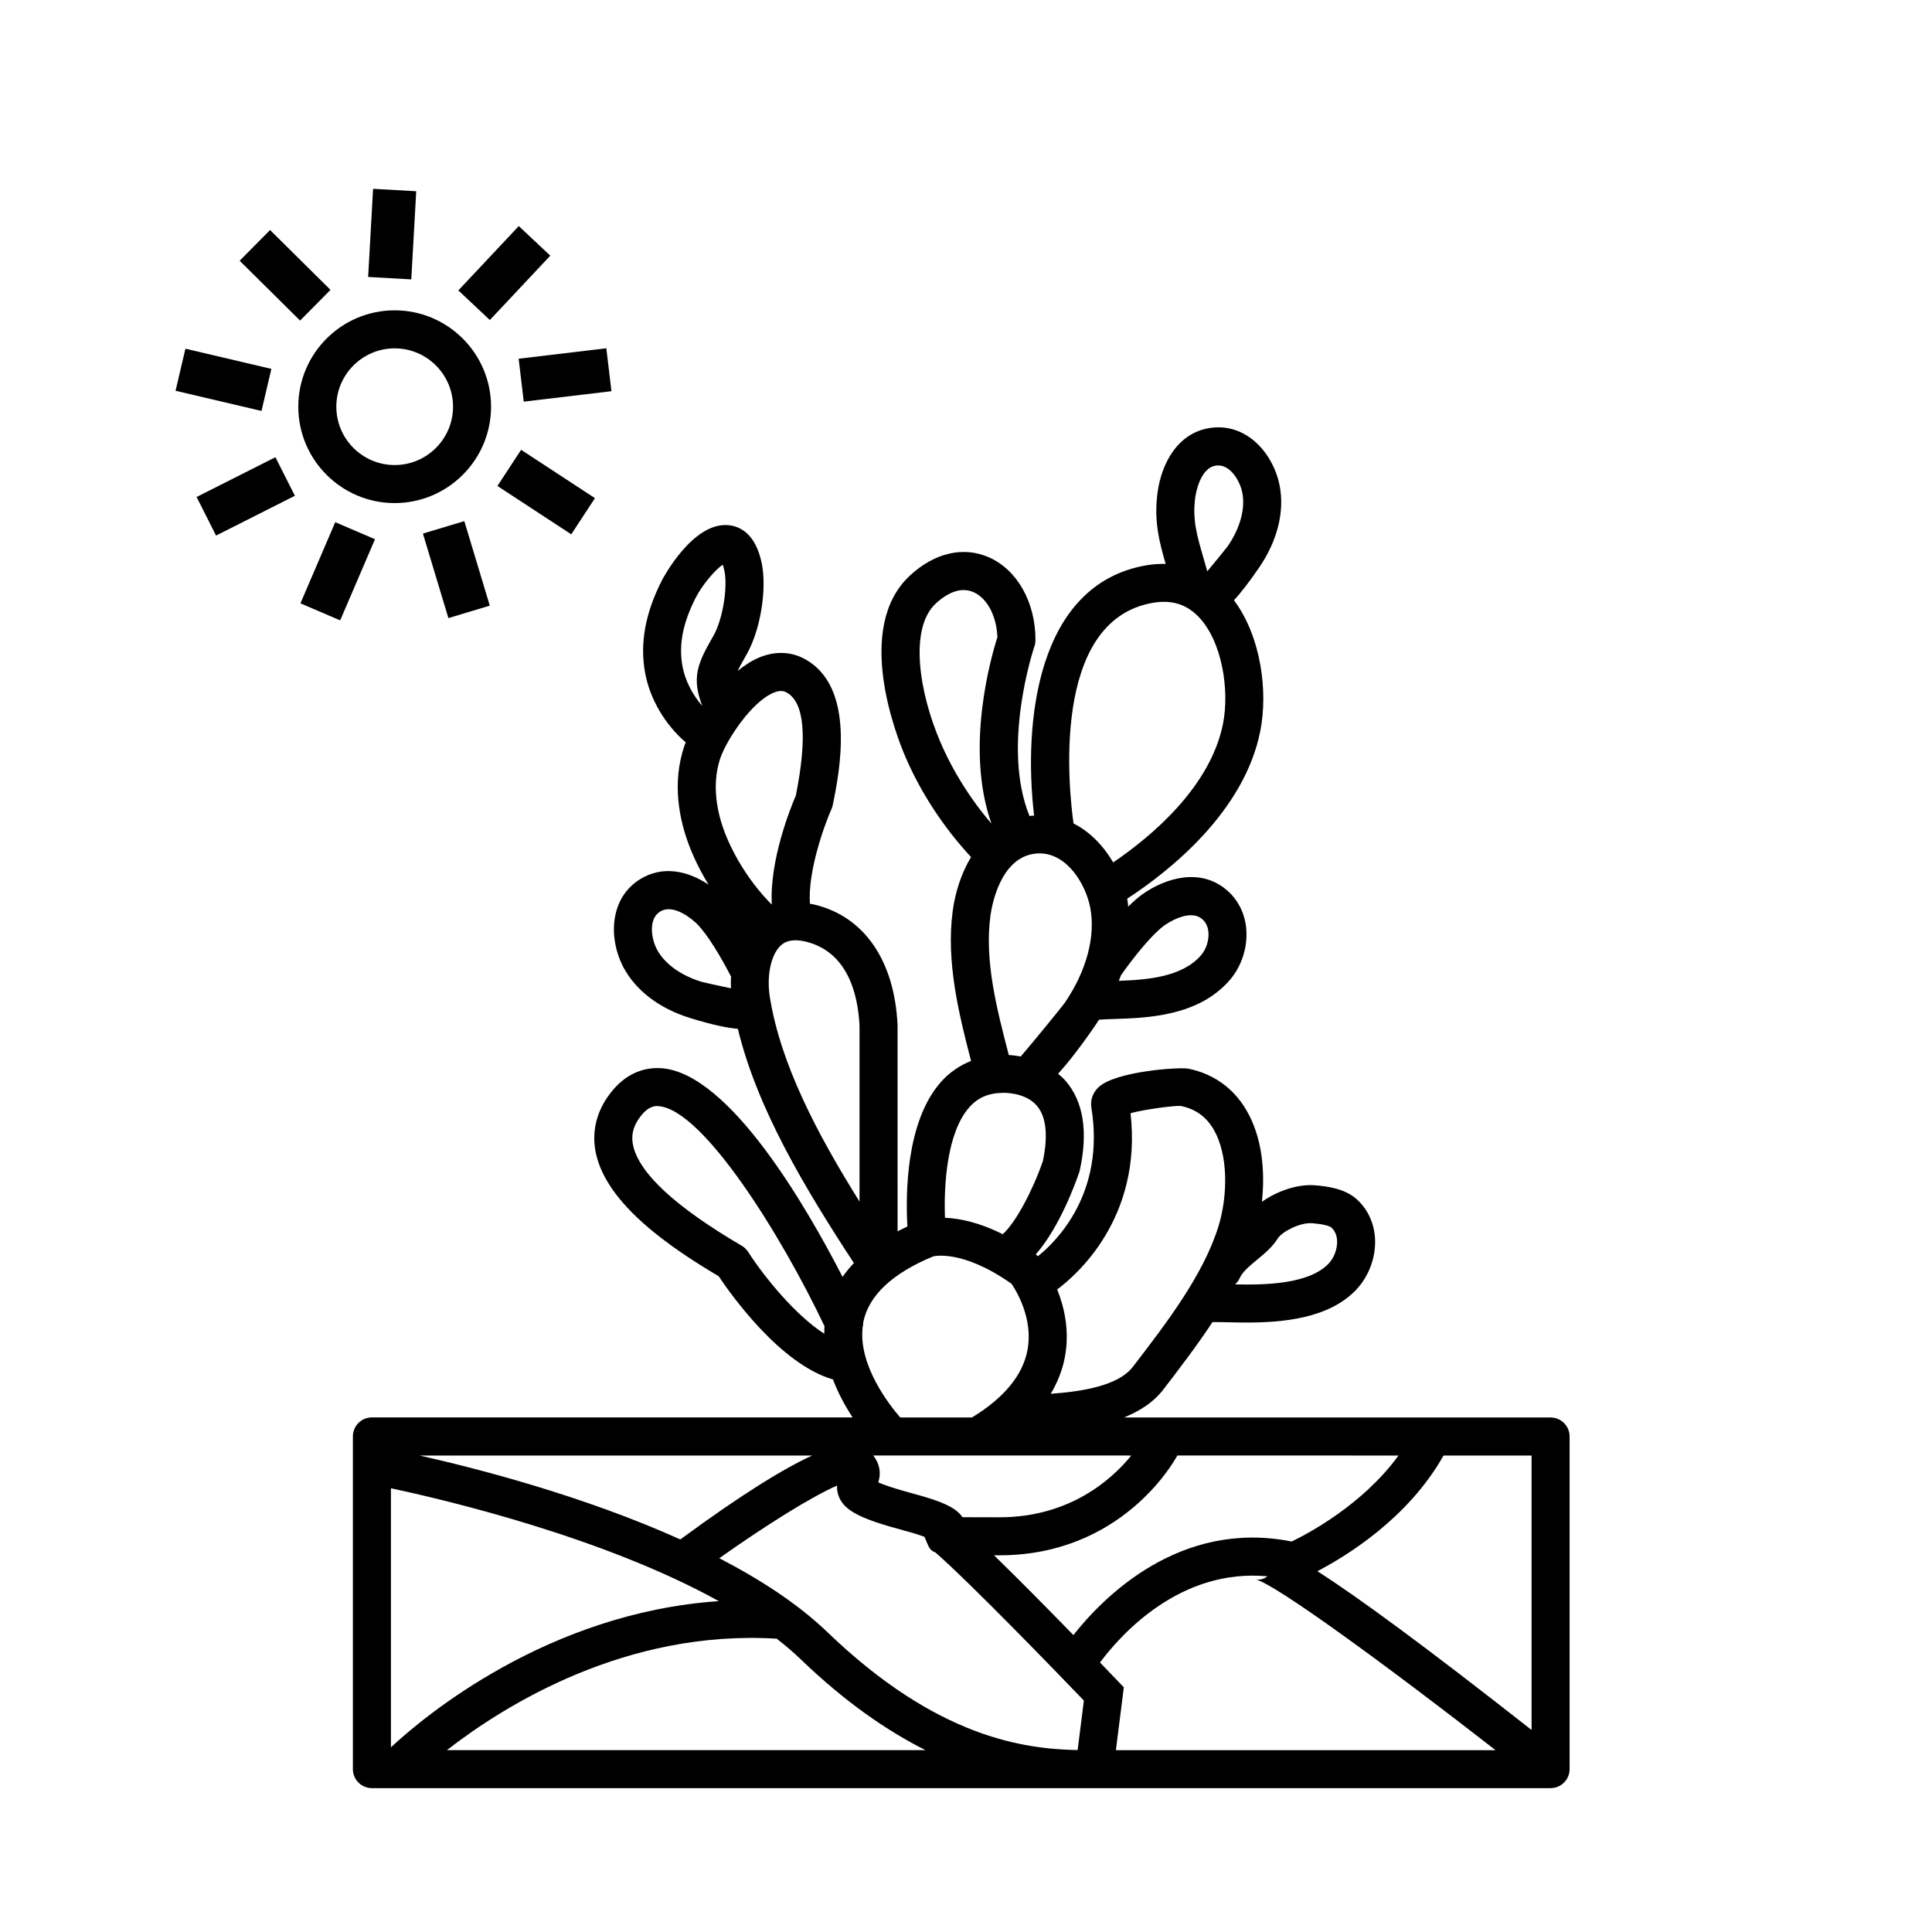 <?xml version="1.0" encoding="UTF-8"?>
<!-- Uploaded to: SVG Repo, www.svgrepo.com, Generator: SVG Repo Mixer Tools -->
<svg fill="#000000" width="800px" height="800px" version="1.1" viewBox="144 144 512 512" xmlns="http://www.w3.org/2000/svg">
 <g>
  <path d="m554.92 519.65h-113.06c4.098-1.656 7.773-3.953 10.402-7.371 4.332-5.633 8.918-11.629 13.055-17.906 1.113-0.016 2.422 0.004 3.949 0.039 1.559 0.035 3.273 0.074 5.117 0.074 9.344 0 21.598-0.996 28.918-8.578 3.32-3.441 5.231-8.367 5.117-13.184-0.105-4.191-1.762-8.004-4.672-10.734-3.082-2.902-7.684-3.598-11.336-3.879-4.492-0.352-9.961 1.512-13.996 4.387 0.883-7.996 0.133-17.227-4.246-24.527-3.441-5.734-8.727-9.457-15.301-10.77-2.254-0.441-19.312 0.66-23.789 4.973-1.496 1.441-2.176 3.379-1.859 5.32 3.742 22.871-9.426 35.645-14.176 39.434-0.141-0.133-0.262-0.289-0.418-0.402-0.047-0.035-0.09-0.059-0.137-0.098 6.324-7.211 10.543-18.906 11.527-21.793 0.059-0.18 0.105-0.363 0.152-0.551 2.215-10.219 0.945-18.184-3.793-23.668-0.621-0.715-1.293-1.293-1.969-1.867 2.602-2.852 5.856-6.984 9.984-12.992 0.266-0.395 0.57-0.875 0.852-1.32h0.004c1.16-0.102 2.555-0.141 4.098-0.195 8.855-0.293 22.234-0.734 30.527-10.281 3.133-3.606 4.781-8.629 4.414-13.438-0.316-4.18-2.18-7.906-5.219-10.473-6.957-5.906-16.102-3.258-22.34 1.168-1.219 0.867-2.484 2.004-3.738 3.246-0.082-0.562-0.086-1.117-0.195-1.688-0.023-0.133-0.066-0.262-0.09-0.398 11.176-7.305 31.07-23.016 35.301-44.512 2.062-10.48 0.168-25.035-6.992-34.582 1.758-1.914 3.914-4.66 6.621-8.605 4.883-7.106 6.828-14.836 5.488-21.785-1.594-8.246-8.438-16.426-17.898-15.352-9.07 1.039-13.406 9.5-14.445 17.074-1.043 7.559 0.449 13.191 2.133 19.023-1.641-0.031-3.332 0.066-5.062 0.363-29.266 5.004-32.676 41.973-29.801 66.34-0.289 0.02-0.559 0.016-0.852 0.047-0.133 0.016-0.238 0.066-0.363 0.086-7.582-18.645 1.203-44.703 1.301-44.977 0.176-0.523 0.277-1.078 0.277-1.637 0.023-10.031-4.82-18.656-12.348-21.973-6.731-2.957-14.328-1.223-20.852 4.777-14.957 13.758-3.68 42.492-1.266 48.113 4.16 9.699 10.305 18.918 17.391 26.547-2.57 4.293-4.168 9.281-4.828 14.078-1.867 13.566 1.605 27.523 4.832 39.953-3.055 1.215-5.785 3.074-8.09 5.707-9.285 10.578-9.246 30.059-8.777 38.18-0.891 0.418-1.773 0.84-2.609 1.281l-0.004-54.715c-0.828-17.125-8.871-28.746-22.062-31.891-0.406-0.098-0.777-0.133-1.164-0.207-0.594-8.523 3.754-20.672 5.734-25.141 0.145-0.332 0.262-0.691 0.332-1.047 1.738-8.602 6.359-31.441-7.637-38.785-3.551-1.859-7.566-2-11.633-0.387-2.086 0.828-4.07 2.141-5.961 3.664 0.414-0.875 0.984-1.898 1.734-3.223l0.797-1.422c3.562-6.394 5.289-17.16 3.848-23.996-1.586-7.516-5.477-9.562-8.465-9.957-9.73-1.316-17.906 14.449-17.984 14.605-4.422 8.707-5.875 16.73-4.43 24.539 1.289 6.996 5.371 13.789 10.77 18.379-0.098 0.246-0.238 0.543-0.316 0.77-3.5 10.09-1.293 19.957 1.164 26.453 1.34 3.535 3.109 7.074 5.184 10.473-5.285-3.523-12.012-5.254-18.176-1.414-8.102 5.055-8.348 15.703-4.465 23.16 3.269 6.277 9.613 11.117 17.855 13.637 5.949 1.824 9.848 2.613 12.559 2.836 5.078 21.059 17.648 42.078 30.746 62.07-1.129 1.176-2.117 2.402-3.004 3.668-9.754-18.969-29.977-53.762-47.82-55.293-3.926-0.309-9.648 0.695-14.41 7.543-3.199 4.606-4.277 9.828-3.113 15.109 2.957 13.445 19.684 24.875 32.512 32.461 3.359 5.039 16.379 23.336 30.289 27.355 1.438 3.793 3.324 7.219 5.203 10.066l-127.39-0.004c-2.781 0-5.039 2.254-5.039 5.039v88.168c0 2.785 2.258 5.039 5.039 5.039h312.36c2.785 0 5.039-2.254 5.039-5.039v-88.168c-0.004-2.769-2.254-5.023-5.039-5.023zm-5.039 82.812c-28.477-22.379-45.887-35.102-56.754-42.082 7.738-4.027 24.102-14.062 33.422-30.652h23.336v72.734zm-106.08-72.734c-5.109 6.281-16.215 16.371-34.984 16.371-4.188 0-7.473 0-9.754-0.02-1.613-2.469-5.301-4.18-12.879-6.207-5.117-1.367-7.914-2.367-9.43-3.019 0.832-2.606 0.332-4.977-1.328-7.129zm-188.61 0h104.04c-7.281 3.336-18.238 9.965-34.938 22.238-25.508-11.5-53.625-18.758-69.098-22.238zm79.301 38.59c-45.363 3.094-78.09 30.535-86.891 38.742v-68.652c15.223 3.246 56.566 13.094 86.891 29.91zm0.133-11.375c11.984-8.496 24.711-16.5 31.215-19.23-0.066 0.938 0.059 1.984 0.539 3.09 1.562 3.602 5.738 5.742 17.207 8.801 2.527 0.68 4.246 1.234 5.402 1.656l0.605 1.438c0.586 1.402 0.953 2.231 2.324 2.731 9.652 8.469 32.91 32.562 39.324 39.238l-1.656 13.121c-14.086-0.293-37.145-3.152-66.375-31.309-7.695-7.394-17.676-13.887-28.586-19.535zm93.836 20.367c-6.41-6.586-14.344-14.629-21.027-21.137h1.387c32.148 0 46.043-24.336 47.188-26.449l58.609 0.004c-9.426 12.969-23.809 20.621-28.301 22.789-29.637-5.906-49.918 14.73-57.855 24.793zm54.168-105.12c1.055-1.699 5.762-4.227 9.012-4.031 4.109 0.316 5.062 1.031 5.215 1.168 0.953 0.898 1.457 2.121 1.492 3.641 0.055 2.117-0.848 4.449-2.293 5.945-5.273 5.461-16.898 5.633-24.746 5.465 0.527-0.469 0.969-1.062 1.27-1.754 0.684-1.566 2.656-3.203 4.559-4.785 2.019-1.668 4.102-3.398 5.492-5.648zm-39.023-33.176c3.859-1.059 11.613-2.047 13.285-1.926 3.824 0.766 6.648 2.75 8.641 6.07 4.188 6.984 3.699 18.121 1.473 25.508-3.941 13.059-13.922 26.027-22.797 37.57-3.828 4.984-13.336 6.535-21.746 7.129 1.812-3.059 3.094-6.281 3.738-9.688 1.32-6.977-0.152-13.273-2.031-17.961 5.09-3.777 22.574-18.926 19.438-46.703zm-29.102-15.027c-1.219-0.223-2.328-0.363-3.168-0.406-3.203-12.316-6.488-25.043-4.848-36.984 0.352-2.551 2.574-15.316 11.855-16.375 0.387-0.047 0.77-0.066 1.148-0.066 7.336 0 12.238 8.188 13.43 14.355 1.48 7.652-1.008 16.895-6.816 25.34-0.801 1.117-8.168 10.141-11.602 14.137zm38.074-34.742c0.5-0.352 3.914-2.699 7.023-2.699 1.074 0 2.106 0.277 2.969 1.008 0.996 0.848 1.566 2.039 1.684 3.559 0.16 2.106-0.609 4.484-1.977 6.051-5.066 5.836-14.418 6.5-21.773 6.766 0.188-0.488 0.387-0.957 0.562-1.465 3.547-5.066 8.379-10.988 11.512-13.219zm8.184-113.44c0.109-0.812 1.215-7.93 5.606-8.434 0.156-0.016 0.316-0.023 0.469-0.023 3.402 0 5.809 4.246 6.402 7.281 0.812 4.211-0.609 9.371-3.875 14.121-0.465 0.637-3.254 4.07-5.426 6.664-0.363-1.355-0.734-2.641-1.102-3.891-1.664-5.75-2.875-9.906-2.074-15.719zm-11.211 27.945c4.891-0.84 8.812 0.352 12.016 3.637 6.324 6.484 8.297 19.504 6.559 28.344-3.316 16.844-19.023 29.953-29.121 36.824-2.555-4.375-6.125-8.113-10.504-10.328-1.164-8.227-6.328-53.797 21.051-58.477zm-57.52 0.148c1.891-1.738 4.516-3.527 7.336-3.527 0.867 0 1.75 0.172 2.629 0.559 3.641 1.602 6.125 6.352 6.324 11.961-1.602 4.996-8.688 29.355-1.562 49.383-5.508-6.363-10.219-13.863-13.562-21.652-5.598-13.051-8.352-30.113-1.164-36.723zm8.793 133.61c2.281-2.606 5.059-3.84 9.008-3.894 0.039-0.004 5.809-0.215 8.934 3.394 3.117 3.613 2.625 9.914 1.621 14.664-2.625 7.621-7.144 16.27-10.652 19.406-6.414-3.215-11.582-4.207-15.305-4.344-0.332-8.539 0.473-22.48 6.394-29.227zm-51.691-109.98c0.75-0.297 1.355-0.406 1.844-0.406 0.613 0 1.055 0.172 1.395 0.348 4.793 2.516 5.648 11.715 2.543 27.34-1.414 3.293-7.008 17.129-6.379 28.93-5.34-5.375-9.906-12.375-12.543-19.336-2.644-6.984-3.027-13.934-1.066-19.582 1.664-4.769 8.309-14.961 14.207-17.293zm-20.762-25.133c1.652-3.254 5.106-7.379 7.164-8.746 0.137 0.379 0.293 0.902 0.441 1.605 0.926 4.398-0.453 12.828-2.793 17.02l-0.77 1.371c-3.352 5.941-5.25 10.004-2.289 17.422-2.621-2.949-4.566-6.742-5.266-10.523-1.031-5.629 0.082-11.398 3.512-18.148zm-10.312 93.141c-1.492-2.867-2.254-8.012 0.863-9.949 3.773-2.344 9.043 2.543 9.633 3.109 2.84 2.715 6.578 9.035 9.176 14.102-0.051 1.055-0.059 2.09-0.016 3.109-3.223-0.672-7.098-1.523-7.785-1.715-5.562-1.695-9.891-4.852-11.871-8.656zm32.832-0.941c0.422-0.398 1.516-1.41 3.93-1.41 0.746 0 1.617 0.102 2.637 0.336 11.074 2.641 13.91 13.73 14.328 22.328v46.586c-11.199-17.926-20.922-36.387-23.766-54.199-0.902-5.625 0.281-11.242 2.871-13.641zm-8.629 81.164c-0.43-0.672-1.012-1.223-1.691-1.621-17.477-10.242-27.164-19.176-28.781-26.547-0.562-2.57-0.074-4.852 1.551-7.188 2.023-2.91 3.742-3.281 4.75-3.281 0.207 0 0.379 0.016 0.523 0.031 11.785 1.012 32.457 34.203 43.887 58.301-0.055 0.672-0.051 1.336-0.055 2-7.574-4.856-15.805-14.879-20.184-21.695zm30.348 19.98c0.082-0.414 0.18-0.82 0.156-1.25 0.004-0.035 0.004-0.07 0.016-0.105 1.422-7.09 7.785-12.992 18.523-17.422 0.082-0.016 7.617-2.016 20.766 7.254 1.344 1.984 5.82 9.371 4.207 17.668-1.289 6.648-6.254 12.617-14.691 17.758h-19.016c-3.094-3.57-11.09-13.926-9.961-23.902zm-110.18 112.07c15.41-11.98 47.535-32.008 87.414-29.535 2.273 1.758 4.402 3.578 6.352 5.453 11.906 11.465 23.008 19.02 33.066 24.078h-126.83zm177.74-18.379c-0.289-0.297-2.051-2.141-4.656-4.848 5.488-7.367 21.199-25.023 44.387-22.836-1.254 0.934-2.578 0.945-3.008 0.863 5.223 1.301 34.52 22.676 63.453 45.207l-100.62-0.004 2.102-16.652z"/>
  <path d="m248.59 277.32c14.086 0 25.543-11.457 25.543-25.539s-11.457-25.539-25.543-25.539c-14.082 0-25.539 11.457-25.539 25.539s11.457 25.539 25.539 25.539zm0-41c8.531 0 15.469 6.938 15.469 15.461s-6.938 15.461-15.469 15.461c-8.523 0-15.461-6.938-15.461-15.461s6.938-15.461 15.461-15.461z"/>
  <path d="m215.57 204.96 16.016 15.859-8.059 8.137-16.016-15.859z"/>
  <path d="m242.87 194.04 11.434 0.641-1.309 23.359-11.434-0.641z"/>
  <path d="m281.48 203.91 8.352 7.844-16.016 17.055-8.352-7.844z"/>
  <path d="m306.04 247.67-23.238 2.769-1.355-11.375 23.238-2.769z"/>
  <path d="m295.39 285.6-19.57-12.812 6.277-9.586 19.57 12.812z"/>
  <path d="m273.8 304.5-10.969 3.305-6.754-22.398 10.969-3.305z"/>
  <path d="m223.62 303.89 9.223-21.504 10.531 4.516-9.223 21.504z"/>
  <path d="m201.26 285.93-5.16-10.223 20.887-10.543 5.16 10.223z"/>
  <path d="m193.14 236.41 22.777 5.348-2.617 11.148-22.777-5.348z"/>
 </g>
</svg>